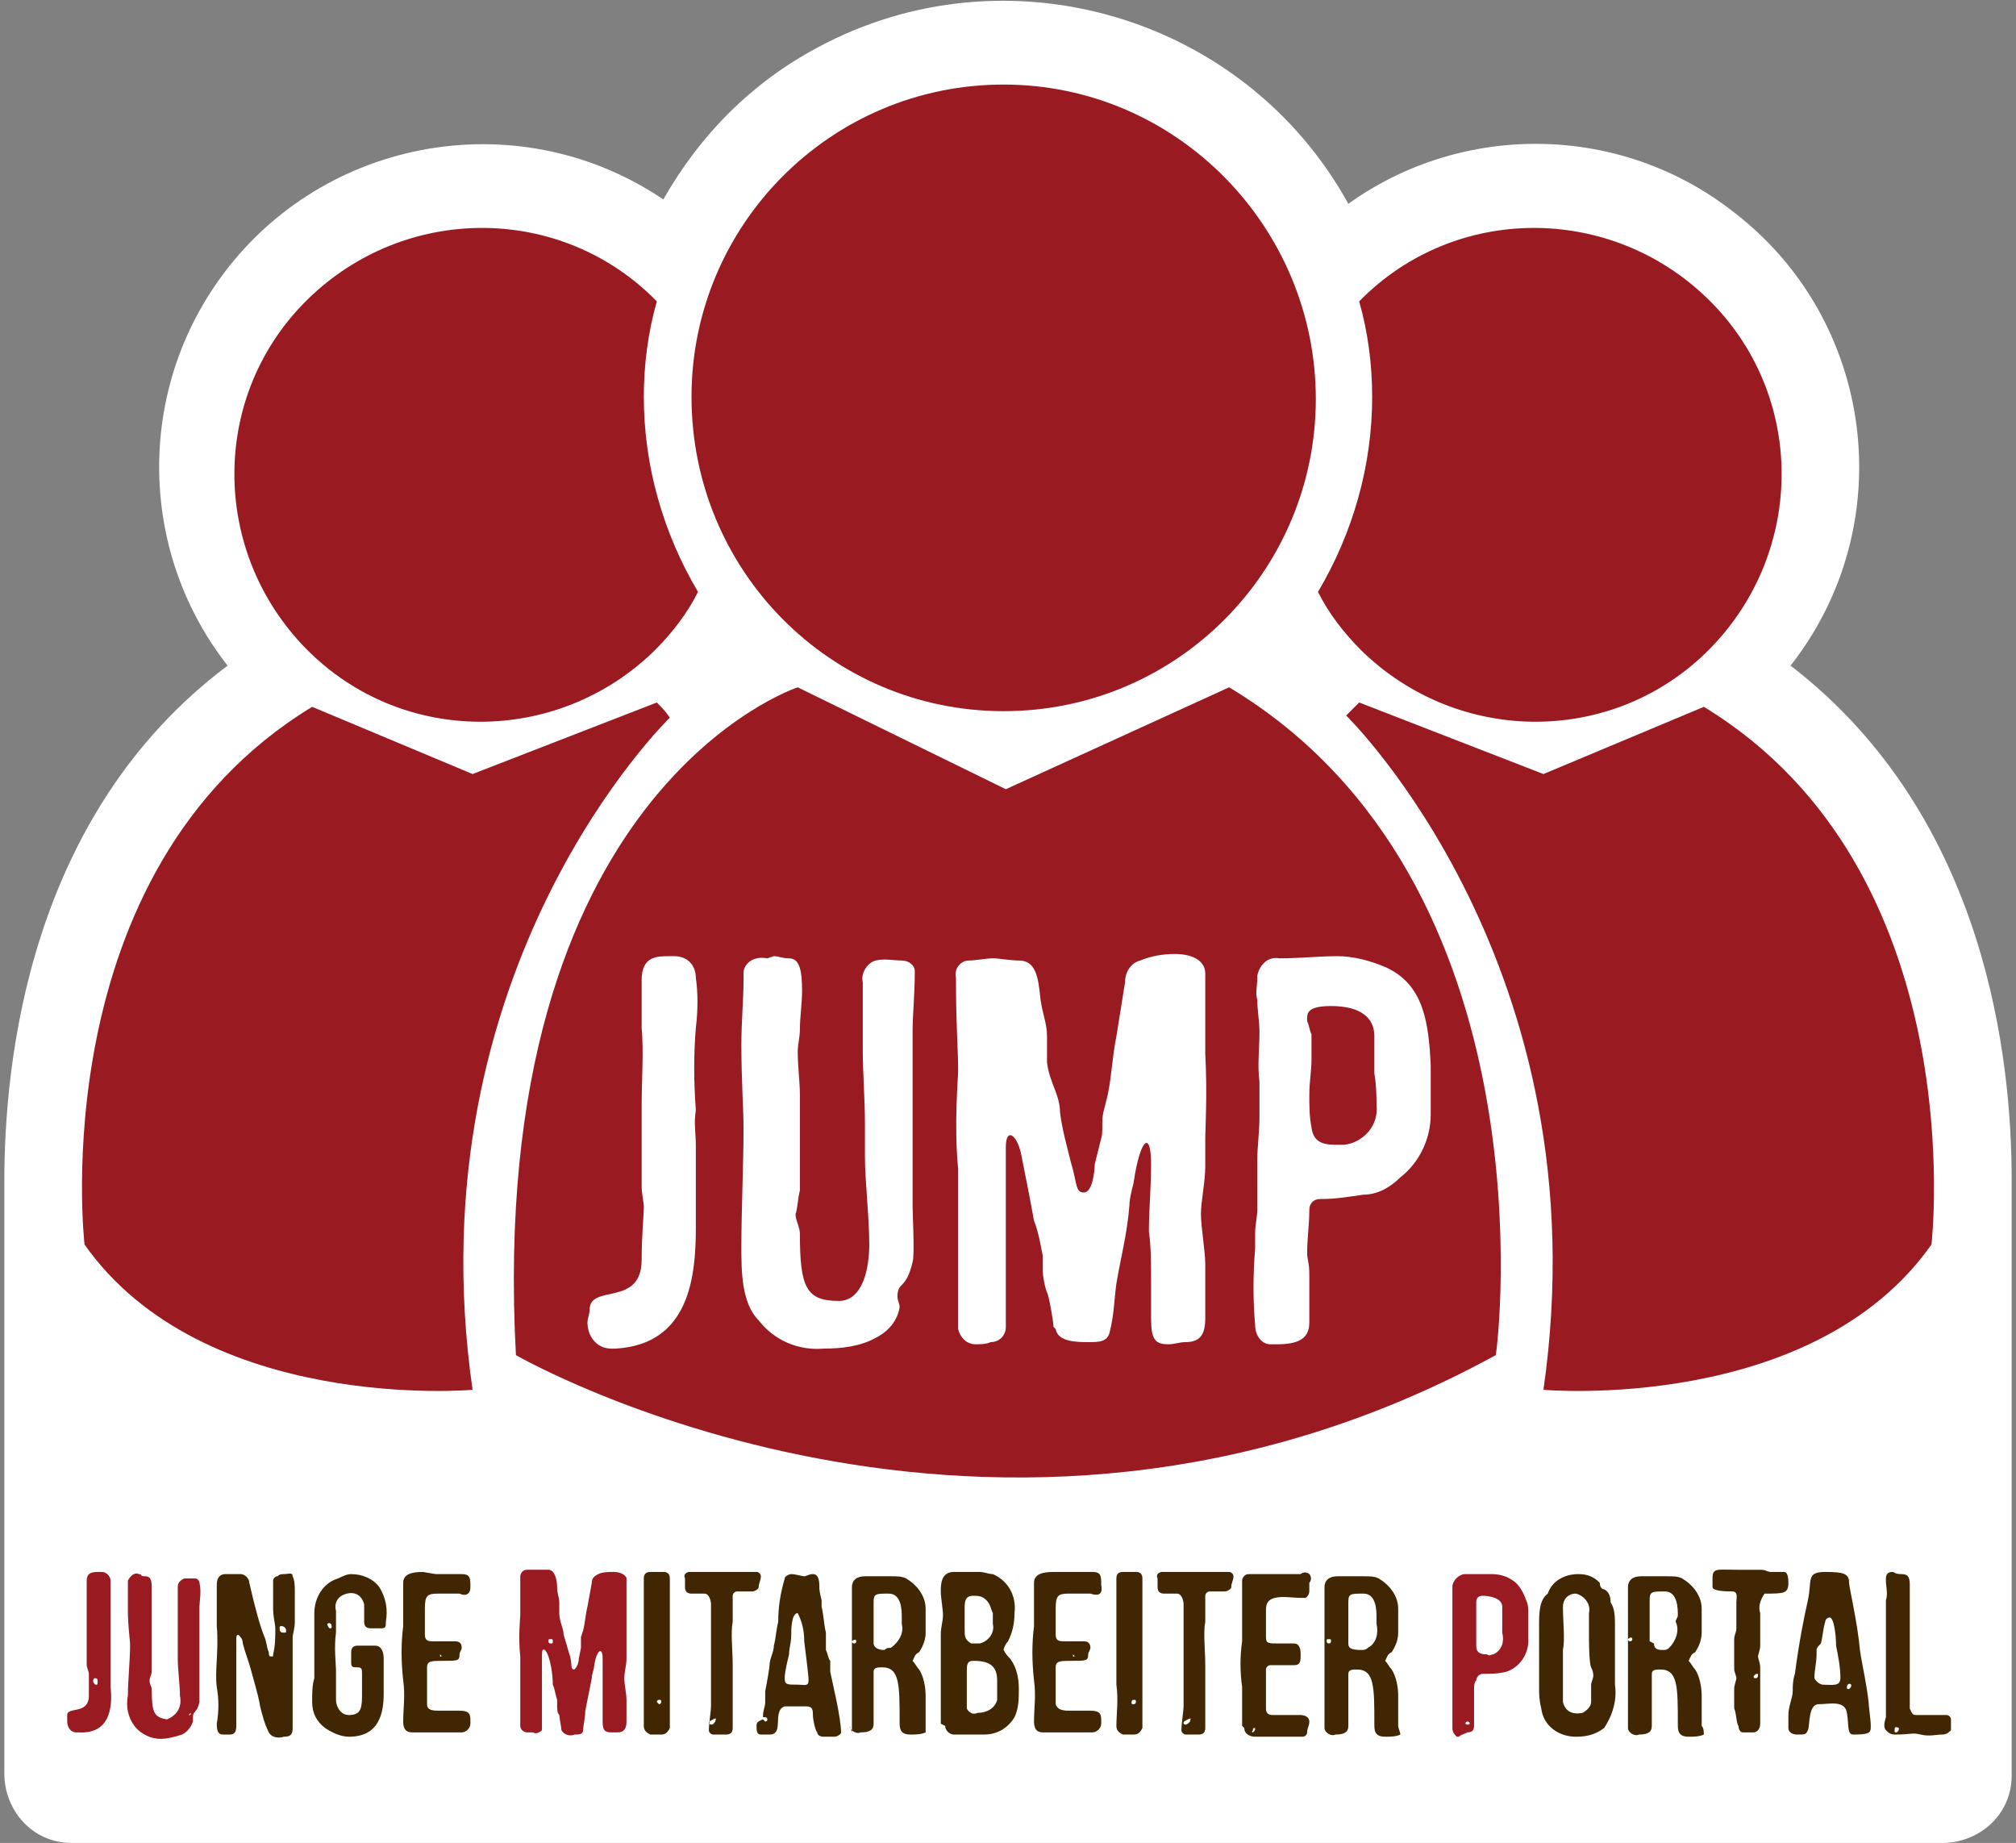 <?xml version="1.0" encoding="utf-8"?>
<svg version="1.1" id="Ebene_1" xmlns="http://www.w3.org/2000/svg" xmlns:xlink="http://www.w3.org/1999/xlink" x="0px" y="0px"
	 viewBox="0 0 93 85" style="enable-background:new 0 0 93 85;" xml:space="preserve">
<rect x="0" y="0" width="93" height="85" fill="#808080" stroke="none"/>
<style type="text/css">
	.st0{fill:#FFFFFF;}
	.st1{fill:#9A1A22;}
	.st2{fill:#402603;}
</style>
<g>
<path class="st0" d="M82.6,30.7c5.1-6.5,3.9-15.9-2.6-20.9c-5.2-4.1-12.5-4.2-17.8-0.4C57.4,0.7,46.4-2.5,37.7,2.2
	c-3,1.6-5.4,4-7.1,7c-6.8-4.6-16.1-2.8-20.7,4c-3.6,5.3-3.4,12.4,0.6,17.5C1.3,37.6,0.2,49,0.2,54.5c0,1.1,0,27.3,0,27.3
	c0,1.7,1.3,3.2,3.1,3.2c0,0,0.1,0,0.1,0h86.2c1.7,0,3.2-1.3,3.2-3.1c0,0,0-0.1,0-0.1c0,0,0-26.3,0-27.4C92.8,49,91.7,37.7,82.6,30.7
	"/>
<path class="st1" d="M46.3,32.8c8,0,14.4-6.5,14.4-14.4S54.3,3.9,46.3,3.9s-14.4,6.5-14.4,14.4l0,0C31.9,26.3,38.3,32.8,46.3,32.8"
	/>
<path class="st1" d="M36.8,31.7c0,0-14.4,4.7-13,30.8c0,0,22,12.7,45.2,0c0.1-0.4,2.7-21.8-12.3-30.8l-10.3,4.7L36.8,31.7z"/>
<path class="st1" d="M30.3,32.4l-8.5,3.3l-7.4-3.1C1.9,40.2,3.9,57.4,3.9,57.4c5.5,7.8,17.9,6.7,17.9,6.7c-2.8-19.5,9.1-31,9.1-31
	C30.7,32.8,30.5,32.6,30.3,32.4"/>
<path class="st1" d="M29.7,18.3c0-1.5,0.2-3,0.6-4.4c-4.4-4.5-11.6-4.5-16.1-0.1s-4.5,11.6-0.1,16.1s11.6,4.5,16.1,0.1
	c0.8-0.8,1.5-1.7,2-2.7C30.6,24.6,29.7,21.5,29.7,18.3"/>
<path class="st1" d="M62.7,32.4l8.5,3.3l7.4-3.1c12.5,7.6,10.5,24.8,10.5,24.8c-5.5,7.8-17.9,6.7-17.9,6.7
	c2.8-19.5-9.1-31.1-9.1-31.1C62.3,32.8,62.5,32.6,62.7,32.4"/>
<path class="st1" d="M63.3,18.3c0-1.5-0.2-3-0.6-4.4c4.4-4.5,11.6-4.5,16.1-0.1s4.5,11.6,0.1,16.1c-4.4,4.5-11.6,4.5-16.1,0.1
	c-0.8-0.8-1.5-1.7-2-2.7C62.4,24.6,63.3,21.5,63.3,18.3"/>
<path class="st0" d="M48.7,61.3c0.1,0.6,1,0.6,1.5,0.6s0.9,0,1-0.5c0.2-0.8,0.2-1.5,0.3-2.2c0.2-1.2,0.5-2.3,0.6-3.6
	c0-0.4,0.2-1,0.2-1.1c0.3-2,0.8-2.4,0.8-0.8c0,1.1-0.1,2.1-0.1,3.1c0.1,0.7,0.1,1.5,0.1,2.3c0,0.3,0,0.6,0,0.9c0,0.3,0,0.6,0,0.8
	c0,1,0.2,1.2,0.8,1.2c0.3,0,0.5-0.1,0.8-0.1c0.7,0,0.9-0.4,0.9-1.1c0-0.2,0-0.9,0-1v-1.5c0-0.6-0.2-1.7-0.2-2.3s0.2-1.5,0.2-2.2
	s0-0.9,0-1.3s0.1-2,0-3.9c0-0.3,0-0.5,0-0.8c0-0.6,0-1.3,0-1.9s0-0.6,0-1c0-0.6-0.6-0.9-1.4-0.9c-0.6,0-1.1,0.1-1.6,0.3
	c-0.4,0.1-0.7,0.5-0.7,1l-0.4,2.5c-0.2,1-0.2,1.7-0.4,2.7l-0.2,0.8c-0.1,0.4,0,0.9-0.1,1.2l-0.3,1.2c0,0.3-0.1,1.3-0.5,1.3
	s-0.3-0.4-0.6-1.4c-0.2-0.8-0.4-1.5-0.5-2.3c0-0.8-0.5-1.4-0.6-2.3c0-0.4,0-0.8,0-1.2c0-0.6-0.2-1-0.3-1.7c-0.1-1-0.2-1.8-1-1.8
	c-0.4,0-0.9-0.1-1.2-0.1s-0.8,0.1-1.1,0.1c-0.4,0-0.7,0.4-0.6,0.8c0,0,0,0.1,0,0.1c0,2.1,0.1,3.2,0.1,4.2c0,0.3-0.2,2.5,0,4.5
	c0,0.9,0,1.9,0,2.8c0,1.1,0,0.8,0,1.8c0,0.9,0,1.9,0,2.8c0.1,0.4,0.4,0.7,0.8,0.7c0.2,0,0.5,0,0.7-0.1c0.4,0,0.7-0.3,0.7-0.7
	c0,0,0,0,0-0.1c0-0.4,0-0.6,0-1s0-0.5,0-0.8c0-0.8,0-1.6,0-2.4c0-0.9,0-1.7,0-2.5c0-0.6,0-1,0-1.5c0-0.9,0.5-0.6,0.7,0.3
	c0.2,1,0.4,2,0.6,3.1c0.2,0.5,0.3,1.1,0.4,1.6c0,0.3,0,0.5,0,0.7s0.1,0.8,0.2,1s0.3,1.4,0.3,1.6"/>
<path class="st0" d="M35.4,44.2c-0.5-0.1-1,0.1-1.1,0.6c0,0.1,0,0.3,0,0.4c0,0.9-0.1,1.9-0.1,3c0,1.6,0.1,3,0.1,3.8
	c0,1.7-0.1,3.8-0.1,5.5c0,1.1,0,2.6,0.8,3.4c0.7,0.9,1.8,1.4,3,1.3c0.8,0,1.7-0.1,2.4-0.5c0.6-0.3,1-0.8,1.1-1.4
	c0-0.2-0.1-0.3-0.1-0.5c0-0.7,0.4-0.3,0.7-1.6c0.1-0.3,0-2.2,0-2.5s0-1.3,0-1.7c0-0.3,0-0.6,0-1c0-0.6,0-1.2,0-1.7v-2.6
	c0-0.4,0-0.8,0-1.2c0-0.7,0.1-1.6,0.1-2.7c0-0.3-0.3-0.5-0.6-0.5c-0.4,0-0.8-0.1-1.2,0c-0.4,0.1-0.7,0.6-0.6,1c0,0.7,0,1.4,0,2.1
	c0,0.4,0,0.5,0,1c0,1.1,0.1,2.3,0.1,3.4c0,0.5,0,1,0,1.5c0,1.2,0.2,2.8,0.2,4.1c0,1.1-0.3,2.6-1.4,2.6c-1.5,0-1.8-0.6-1.8-3.1
	c0-0.3-0.2-0.6-0.2-0.9c0.1-0.3,0.1-0.7,0.2-1.1c0-0.3,0-1.3,0-2.1v-2.3c0-0.6-0.1-1.3-0.1-2c0-0.3,0.1-0.7,0.1-1
	c0-0.6,0.1-1.2,0.1-1.8c0-0.9-0.1-1.5-0.6-1.5c-0.3,0-0.5-0.1-0.7-0.1"/>
<path class="st0" d="M32.1,56.6c0-0.8,0-1.6,0-2.4c0-0.5,0-0.9,0-1.4s-0.1-1,0-1.6c-0.1-1.3-0.1-2.6,0-3.8c0.1-0.8,0.1-1.6,0-2.3
	c0-0.6-0.4-1-1-1c-0.1,0-0.2,0-0.2,0c-0.6,0-1.3,0-1.3,1.1c0,0.7,0,1.4,0,2.2c0.1,1.1,0,2.4,0,3.6c0,0.9,0,1.8,0,2.6
	c0,0.3,0,0.7,0,1.1s0.1,0.7,0.1,1s-0.1,1.3-0.1,2.4c0,2.2-2.4,1.1-2.4,2.3c0,0.2-0.1,0.4-0.1,0.6c0,0.6,0.4,1.2,1.1,1.2
	c0.1,0,0.1,0,0.2,0C31.8,62,32.1,58.9,32.1,56.6"/>
<path class="st0" d="M63.5,51c0.1,0.9-0.6,1.7-1.5,1.8c-0.1,0-0.1,0-0.2,0c-0.6,0-1.2,0-1.3-0.8c-0.1-0.5-0.1-1-0.1-1.5
	c0-0.6,0.1-1.1,0.1-1.6c0-0.4,0-0.8,0-1.2c-0.1-0.2-0.1-0.4-0.2-0.6c0-0.3-0.1-0.7,1.1-0.7c1,0,2,0.3,2,1.4c0,0.6,0,1.1,0,1.7
	C63.5,50.1,63.5,50.6,63.5,51 M63.9,44.6c-0.7-0.3-1.5-0.5-2.2-0.5c-0.9,0-1.7,0.1-2.7,0.1c-0.5-0.1-0.9,0.3-1,0.8c0,0,0,0,0,0.1
	c0,0.4-0.1,0.7,0,1c0,0.5,0.1,1,0.1,1.5c0,0.8-0.1,1.5,0,2.3c0,0.5,0,1.1,0,1.6c0,0.7-0.1,1.4-0.1,2S58,55,58,55.8
	c0,0.3-0.1,0.7-0.1,1.1c0,0.2,0,0.4,0,0.7c-0.1,1.2-0.1,2.4,0,3.5c0,0.5,0.3,0.9,0.7,0.9c0.1,0,0.2,0,0.3,0c0.9,0,1.5-0.2,1.5-1
	v-2.2c0-0.6-0.1-0.7-0.1-1c0-0.7,0.1-1.3,0.1-2c0-0.3,0.2-0.5,0.5-0.5c0,0,0,0,0.1,0c0.6,0,1.2-0.1,1.9-0.2c0.6,0,1.2-0.3,1.7-0.8
	c0.9-0.7,1.4-1.8,1.4-2.9c0-0.3,0-1.4,0-2.3C65.9,47.2,65.7,45.4,63.9,44.6"/>
<path class="st2" d="M87.6,79.7c0,0.1,0,0.1-0.1,0.2c0,0,0,0,0,0c-0.1,0-0.1,0-0.1-0.1C87.4,79.7,87.4,79.6,87.6,79.7
	C87.6,79.6,87.6,79.6,87.6,79.7 M87,79.8c0.1,0.1,0.2,0.2,0.4,0.2c0.8,0,0.8-0.1,1.2,0s0.7,0,1,0c0.2,0,0.3-0.1,0.4-0.2
	c0,0,0-0.1,0-0.1c0-0.1,0-0.3,0-0.4c0-0.1-0.1-0.2-0.2-0.2c0,0,0,0,0,0c-0.3,0-0.5,0-0.8,0s-0.4,0-0.6,0s-0.2-0.1-0.3-0.3
	c0-0.1,0-0.2,0-0.3c0-0.2,0-0.3,0-0.5c0-0.6,0-1,0-1.5c0-0.5,0-1.1,0-1.7c0-0.4,0-0.5,0-0.6c0-0.3,0-0.5,0-1.1
	c0-0.4-0.1-0.5-0.4-0.5s-0.3-0.1-0.4-0.1c-0.2,0-0.3,0.1-0.3,0.3c0,0,0,0,0,0.1c0,0.3,0.1,0.6,0,0.9c0,0.7,0,1.3,0,1.9s0,1.2,0,1.8
	c0,0.2,0,0.5,0,0.7c0,0.1,0,0.2,0,0.3s0,0.5,0,0.7C86.9,79.5,86.9,79.7,87,79.8 M85.4,77.7c0,0.1,0,0.1-0.1,0.2c0,0,0,0,0,0
	c-0.1,0-0.1,0-0.1-0.1C85.2,77.7,85.3,77.6,85.4,77.7C85.4,77.6,85.4,77.6,85.4,77.7 M83.7,77.4c0-0.4,0.1-0.7,0.1-1.1
	c0-0.1,0-0.2,0-0.2c0-0.1,0.1-0.2,0.2-0.3c0.1-0.4,0.1-0.7,0.2-1c0-0.1,0.1-0.2,0.2-0.2c0.2,0,0.3,0.8,0.3,1.3
	c0.1,0.5,0.2,1,0.2,1.5c0,0.4-0.4,0.3-0.8,0.3C84,77.7,83.8,77.6,83.7,77.4C83.8,77.4,83.8,77.4,83.7,77.4 M82.5,79.7
	c0,0.2,0.2,0.3,0.4,0.3c0,0,0,0,0,0c0.4,0,0.4,0,0.5-0.2s0-1.2,0.5-1.2s1.2-0.2,1.3,0.4s0,1,0.3,1c0.8,0,0.8-0.1,0.8-0.4
	c0-0.3-0.1-0.9-0.1-1.1c-0.1-0.9-0.3-1.7-0.4-2.4c-0.1-1.2-0.5-2.9-0.5-3.1c0-0.4-0.2-0.5-1.1-0.5s-0.6,0.4-0.8,1.3
	s-0.4,1.9-0.6,3.4c-0.1,0.3-0.1,0.6-0.1,0.8c0,0.3-0.2,0.7-0.2,1.1S82.5,79.5,82.5,79.7 M81.1,77.2c0,0.1,0,0.2-0.1,0.2
	s-0.1,0-0.1-0.1C81,77.2,81,77.2,81.1,77.2L81.1,77.2 M80.2,79.6c0,0.2,0.1,0.3,0.2,0.3c0,0,0.1,0,0.1,0c0.2,0,0.3,0,0.4,0
	s0.3-0.1,0.3-0.4c0-0.8,0-1.7,0-2.6c0-0.2-0.1-0.4-0.1-0.5s0.1-0.3,0.1-0.5c0-1.2,0-1.4,0-1.5c-0.1-0.3,0-0.6,0.2-0.9
	c0.9,0,1.1,0,1.1-0.5c0-0.4-0.1-0.5-0.2-0.5s-0.4,0-0.6,0s-0.2-0.1-0.5-0.1h-1.1c-0.9,0-1.1-0.1-1.1,0.4c0,0.2,0,0.3,0,0.4
	s0.2,0.2,0.9,0.2c0.3,0,0.2,0.3,0.2,0.5c0,0.2,0,0.4,0,1.2c0,0.2-0.1,0.3-0.1,0.5c0,0.4,0,0.9,0,1.4c0,0.1,0.1,0.3,0.1,0.4
	c0,0.1-0.1,0.3-0.1,0.5c0,0.3,0,0.6,0,0.9C80.1,79,80.1,79.5,80.2,79.6 M75.1,75.6C75.1,75.6,75.1,75.5,75.1,75.6
	c0.1-0.1,0.2-0.1,0.2,0c0,0,0,0,0,0c0,0.1-0.1,0.1-0.1,0.1S75.1,75.7,75.1,75.6 M76.1,75.7c0-0.3,0-0.6,0-1c0-0.3,0-0.6,0-0.9
	c0-0.4,0.1-0.4,0.7-0.4s0.6,0.8,0.6,1.1c0,0.1-0.1,0.2-0.1,0.3c0.2,0.4,0,0.9-0.3,1.2c-0.1,0.1-0.2,0.1-0.3,0.1
	c-0.3,0-0.4-0.1-0.4-0.3 M75.1,79.7c0,0.2,0.3,0.4,0.5,0.3c0.4,0,0.6-0.1,0.6-0.4c0-0.3,0-0.7,0-1c0-0.5,0-1,0-1.4
	c0-0.2,0.2-0.2,0.4-0.2c0.8,0,0.8,0.8,0.8,2.5c0,0.3,0,0.6,0.5,0.6c0.2,0,0.5,0,0.7-0.1c0-0.1,0-0.3-0.1-0.4v-0.3c0-0.4,0-0.7,0-1.1
	c0-0.4-0.1-0.9-0.3-1.2c-0.1-0.1-0.2-0.3-0.3-0.4c0.1-0.2,0.1-0.3,0.3-0.4c0.2-0.3,0.3-0.6,0.3-0.9c0-0.3,0-0.7,0-1.1
	c0-0.6-0.4-1.1-0.9-1.4c-0.2-0.1-0.4-0.1-0.7-0.1c-0.4,0-0.8,0-1.2,0s-0.6,0.2-0.6,0.5s0,0.7,0,1.1c0,0.4,0,0.9,0,1.4
	c0,0.2,0,0.4,0,0.5c0,0.5,0,1,0,1.1s0,0.4,0,0.6s0,0.2,0,0.3C75.1,78.6,75.1,79.1,75.1,79.7 M71.2,78.9L71.2,78.9
	C71.3,78.8,71.3,78.8,71.2,78.9C71.3,78.9,71.3,78.9,71.2,78.9C71.2,78.9,71.2,78.9,71.2,78.9 M72.1,78.5c0-0.3,0-0.6,0-0.9
	c0-0.1,0-0.2,0-0.4c0-0.4,0-0.8,0-1.1c0.1-0.5,0-1.3,0-2c0-0.3,0.2-0.6,0.6-0.6c0.4,0.1,0.7,0.5,0.6,0.9c0,0,0,0,0,0
	c0,0.3,0,0.6,0,0.9s0,1.4,0.1,1.6c0.1,0.2,0.1,0.3,0.1,0.4c0,0.1-0.1,0.3-0.1,0.4c0,0.3,0,0.5,0,0.8c0,0.2-0.2,0.4-0.4,0.5
	C72.5,79.1,72.2,78.9,72.1,78.5 M71.1,78.8c0.1,0.8,0.8,1.3,1.6,1.3c0.5,0,0.9-0.1,1.3-0.4c0.4-0.6,0.6-1.3,0.5-2c0-0.6,0-1.4,0-1.9
	c0-0.4,0-0.5,0-0.8c0-0.4,0-0.8-0.2-1.1c0-0.3-0.1-0.5-0.3-0.6c-0.1,0-0.2-0.1-0.2-0.3c-0.3-0.3-0.6-0.4-1-0.4
	c-0.6,0-1.2,0.3-1.4,0.9C71,73.8,71,74.4,71,75c0,0.2,0,0.3,0,0.5c0,0.5,0,1.1,0,1.4s0,0.5,0,0.6s0,0.2,0,0.4
	C71,78.1,71,78.4,71.1,78.8"/>
<path class="st1" d="M67.6,79.5c0-0.1,0.1-0.1,0.1-0.1c0,0,0.1,0,0.1,0.1C67.8,79.5,67.7,79.6,67.6,79.5
	C67.6,79.6,67.6,79.6,67.6,79.5 M67.7,79.9c0.2,0,0.3-0.1,0.3-0.3c0,0,0,0,0,0c0-0.2,0-0.3,0-0.5c0-0.2,0-0.4,0-0.7s0-0.4,0-0.5
	c0-0.1,0-0.3,0.1-0.4c0-0.1,0.1-0.3,0.3-0.3c0.4,0,0.7,0,1.1-0.1c0.6-0.2,1-0.8,1-1.4v-1.3c0-0.2,0-0.4-0.1-0.6
	c-0.1-0.3-0.3-0.7-0.6-0.9c-0.3-0.2-0.6-0.3-1-0.3h-1.2c-0.3,0-0.6,0.3-0.6,0.6c0,0,0,0,0,0c0,0.2,0,0.4,0,0.7s0,1,0,1.1
	c0,0.1,0,0.8,0,1c0,0.2,0,0.9,0,1.1c0,0.2,0,0.2,0,0.3c0,0.6,0,1.1,0,1.7c0,0.2,0,0.4,0,0.6c0,0.2,0.1,0.3,0.2,0.4c0,0,0,0,0.1,0
	C67.4,80,67.5,80,67.7,79.9 M68.4,73.6c0.3,0,0.9,0.1,0.9,0.5c0,0.1,0,0.6,0,1.2c0.1,0.4,0,0.8-0.4,1c-0.1,0-0.2,0.1-0.3,0
	c-0.2,0-0.5,0-0.5-0.4c0-0.5,0-0.9,0-1.4c0-0.2,0-0.4,0-0.6C68.1,73.7,68.2,73.6,68.4,73.6C68.4,73.6,68.4,73.6,68.4,73.6"/>
<path class="st2" d="M61.2,75.7c0-0.1,0-0.1,0.1-0.1c0.1,0,0.1,0,0.1,0.1c0,0,0,0,0,0c0,0.1-0.1,0.1-0.1,0.1S61.2,75.8,61.2,75.7
	 M62.2,75.8c0-0.3,0-0.6,0-1c0-0.3,0-0.6,0-0.9c0-0.4,0.1-0.4,0.7-0.4s0.6,0.8,0.6,1.1c0,0.1,0,0.2,0,0.3c0.1,0.4,0,0.9-0.4,1.1
	c-0.1,0.1-0.2,0.1-0.3,0.1C62.3,76.1,62.2,76,62.2,75.8 M61.1,79.7c0,0.2,0.3,0.4,0.5,0.3c0.4,0,0.6-0.1,0.6-0.4c0-0.3,0-0.7,0-1
	c0-0.5,0-1,0-1.4c0-0.2,0.2-0.2,0.4-0.2c0.8,0,0.8,0.8,0.8,2.5c0,0.3,0,0.6,0.5,0.6c0.2,0,0.5,0,0.7-0.1c0-0.1-0.1-0.3-0.1-0.4v-0.3
	c0-0.4,0-0.7,0-1.1c0-0.4-0.1-0.9-0.3-1.2c-0.1-0.1-0.2-0.3-0.3-0.4c0.1-0.2,0.1-0.3,0.3-0.4c0.2-0.3,0.3-0.6,0.3-0.9
	c0-0.3,0-0.7,0-1.1c0-0.6-0.4-1.1-0.9-1.4c-0.2-0.1-0.4-0.1-0.7-0.1c-0.4,0-0.8,0-1.2,0s-0.6,0.2-0.6,0.5s0,0.7,0,1.1
	c0,0.4,0,0.9,0,1.4c0,0.2,0,0.4,0,0.5c0,0.5,0,1,0,1.1s0,0.4,0,0.6s0,0.2,0,0.3C61.1,78.6,61.1,79.1,61.1,79.7 M57.9,79.7
	c0,0.1,0,0.1-0.1,0.2c0,0,0,0,0,0c0,0-0.1,0,0-0.1C57.8,79.7,57.8,79.7,57.9,79.7C57.9,79.7,57.9,79.7,57.9,79.7 M57.4,79.7
	c0,0.3,0.3,0.4,0.5,0.4c0,0,0,0,0,0c0.4,0,0.8,0,1.3,0s0.6,0,0.9,0c0.1,0,0.2-0.1,0.2-0.2c0,0,0,0,0,0c0-0.2,0.1-0.3,0.1-0.5
	c0-0.2-0.2-0.3-0.4-0.3c0,0,0,0-0.1,0c-0.2,0-0.4,0-0.6,0c-0.2,0-0.4,0-0.6,0c-0.2,0-0.3-0.1-0.3-0.3c0-0.2,0-0.4,0-1
	c0-0.3,0-0.5,0-0.8c0-0.1,0.1-0.2,0.2-0.2c0,0,0,0,0.1,0c0.2,0,0.4,0,0.6,0c0.1,0,0.3,0,0.4,0c0.3,0,0.3-0.2,0.3-0.5
	c0-0.1,0-0.5-0.3-0.5h-0.3H59c-0.5,0-0.6,0-0.6-0.3c0-0.3,0-0.5,0-0.7s0-0.3,0-0.5c0-0.2,0-0.5,0.4-0.6s0.7,0,1.4,0
	c0.1,0,0.2-0.2,0.2-0.3c0-0.1,0-0.2,0-0.4c0.1-0.1,0.1-0.3,0-0.4s-0.3-0.1-0.4,0l0,0c-0.5,0-0.8,0-1.3,0h-0.5c-0.1,0-0.4,0-0.6,0
	c-0.2,0-0.3,0.2-0.3,0.3c0,0,0,0,0,0c0,0.1,0,0.3,0,0.4c0,0.1,0,0.4,0,0.6s0,0.7,0,0.8c0,0.4,0,0.7,0,1c-0.1,0.7-0.1,1.4,0,2.1
	c0,0.4,0,0.8,0,1.3c0,0.2,0,0.3,0,0.5 M54.6,79.5c0-0.1,0-0.1,0.2-0.2s0.1,0,0.1,0.1C54.8,79.5,54.7,79.6,54.6,79.5
	C54.6,79.6,54.6,79.6,54.6,79.5 M54.5,79.8c0,0.1,0.1,0.2,0.2,0.2c0.2,0,0.4,0,0.6,0c0.2,0,0.3-0.1,0.3-0.3c0-0.5,0-0.9,0-1.5
	c0-0.5,0-0.9,0-1.4c0-0.7-0.1-1.5,0-2c0-0.4,0-0.8,0-1.2c0-0.1,0.1-0.2,0.2-0.2c0.2,0,0.4,0,0.7,0c0.1,0,0.3-0.1,0.3-0.2
	c0,0,0,0,0,0c0-0.2,0.1-0.3,0.1-0.5c0-0.1-0.1-0.2-0.2-0.2c0,0,0,0,0,0c-0.3,0-0.6,0-0.9,0c-0.4,0-0.8,0-1.2,0s-0.6,0-1,0
	c-0.1,0-0.3,0.1-0.2,0.3c0,0,0,0,0,0c0,0.1,0,0.3,0,0.4c0,0.2,0.1,0.3,0.3,0.3c0,0,0,0,0,0c0.2,0,0.4,0,0.6,0s0.3,0.3,0.3,0.5
	c0,0.7,0,1.4,0,2.2c0,0.8,0,1.3,0,1.9c0,0.2,0,0.4,0,0.6S54.5,79.5,54.5,79.8 M52.2,78.5c0,0,0-0.1,0.1-0.1c0,0,0,0,0,0
	c0.1,0,0.1,0,0.1,0.1c0,0,0,0,0,0c0,0,0,0.1-0.1,0.1c0,0,0,0,0,0C52.2,78.6,52.2,78.6,52.2,78.5C52.2,78.5,52.2,78.5,52.2,78.5
	 M51.5,79.6c0,0.2,0.1,0.3,0.3,0.4c0,0,0.1,0,0.1,0c0.1,0,0.2,0,0.4,0c0.2,0,0.3-0.1,0.4-0.3c0,0,0-0.1,0-0.1c0-0.3,0-0.6,0-0.9
	c0-0.1,0-0.2,0-0.3c0-0.5,0-1,0-1.6c0-0.8,0-1.7,0-2.2c0-0.2,0-0.3,0-0.5c0-0.4,0-0.9,0-1.3c0-0.2-0.1-0.3-0.3-0.3c0,0,0,0-0.1,0
	c-0.1,0-0.3,0-0.5,0c-0.2,0-0.3,0.1-0.3,0.3l0,0c0,0.2,0,0.5,0,0.8c0,0.1,0,0.6,0,0.7c0,0.5,0,1,0,1.4s0,1.1,0,1.4s0,0.4,0,0.6
	C51.6,78.4,51.5,79.1,51.5,79.6 M50.8,73.1c0-0.4,0-0.6-0.4-0.6c-0.4,0-0.8,0-1.2,0h-0.6c-0.5,0-0.9,0.1-0.9,0.5c0,0.4,0,0.9,0,1.2
	c0,0.3,0,0.5,0,0.8c-0.1,0.8-0.1,1.6,0,2.5c0.1,0.7,0,1.3,0,1.9c0,0.3,0.1,0.5,0.4,0.5h0.3h0.6c0.5,0,0.9,0,1.4,0
	c0.2,0,0.4-0.2,0.4-0.4c0,0,0-0.1,0-0.1c0-0.3,0-0.5-0.5-0.5c-0.2,0-0.4,0-0.9,0c-0.3,0-0.6,0-0.7-0.3c0-0.3,0-0.6,0-0.9
	c0-0.2,0-0.5,0-0.8c0-0.3,0.2-0.3,0.8-0.3s0.7,0,0.7-0.3c0-0.1,0.1-0.2,0.1-0.3c0-0.2-0.1-0.3-0.3-0.3c0,0,0,0-0.1,0h-0.8
	c-0.2,0-0.4,0-0.4-0.3v-0.3c0-0.3,0-0.6,0-0.9c0-0.6,0.1-0.7,0.6-0.7h1C50.6,73.6,50.9,73.6,50.8,73.1 M49.5,76.3L49.5,76.3
	C49.6,76.3,49.6,76.3,49.5,76.3c0.1,0.1,0.1,0.1,0,0.1C49.5,76.4,49.5,76.4,49.5,76.3 M45.3,76C45.3,76,45.4,76,45.3,76
	c0.1,0,0.1,0,0.1,0.1c0,0,0,0,0,0C45.4,76,45.4,76,45.3,76C45.4,76,45.4,76,45.3,76 M44.6,78.8c0-0.3,0-0.5,0-0.8c0-0.3,0-0.6,0-0.9
	s0-0.5,0.3-0.5c0.7,0,1.1,0.2,1.1,0.9c0,0.3,0,0.6,0,0.9c-0.1,0.4-0.5,0.6-0.9,0.6C44.9,79.1,44.7,79,44.6,78.8
	C44.7,78.8,44.7,78.8,44.6,78.8 M43.6,79.6c0,0.2,0.2,0.4,0.4,0.4c0,0,0.1,0,0.1,0c0.3,0,0.7,0,1,0h0.3c0.6,0,1.1-0.3,1.4-0.8
	c0.2-0.4,0.2-0.9,0.2-1.3c0-0.5-0.1-1-0.4-1.4c-0.1-0.1-0.2-0.2-0.3-0.4c0-0.1,0.1-0.3,0.2-0.4c0.2-0.4,0.3-0.8,0.3-1.3
	c0.1-0.8-0.3-1.5-1-1.8c-0.2,0-0.4-0.1-0.6-0.1c-0.4,0-0.8,0-1.2,0c-0.6,0-0.6,0.6-0.6,0.9c0,0.3,0.1,0.8,0.1,1.1s-0.1,0.5-0.1,0.9
	s0,0.7,0,1.2c0,0.3,0,0.6,0,1c0,0.7,0,1.4,0,1.9 M44.5,75.1c0-0.2,0-0.4,0-0.5s0-0.3,0-0.4c0-0.3,0-0.6,0.4-0.6c0.2,0,0.4,0,0.6,0.2
	c0.2,0.2,0.2,0.4,0.3,0.6c0,0.2,0,0.3,0,0.5c0.1,0.4-0.2,0.8-0.6,0.9c-0.1,0-0.3,0-0.4,0C44.5,75.6,44.5,75.5,44.5,75.1 M39.3,75.7
	C39.3,75.6,39.3,75.6,39.3,75.7c0.1-0.1,0.2-0.1,0.2,0c0,0,0,0,0,0c0,0.1-0.1,0.1-0.1,0.1S39.3,75.8,39.3,75.7 M40.3,75.8
	c0-0.3,0-0.6,0-1c0-0.3,0-0.6,0-0.9c0-0.4,0.1-0.4,0.7-0.4s0.6,0.8,0.6,1.1c0,0.1,0,0.2,0,0.3c0.1,0.4-0.1,0.8-0.5,1.1
	C41,76,40.9,76,40.8,76.1C40.4,76.1,40.3,75.9,40.3,75.8 M39.2,79.6c0,0.2,0.3,0.4,0.5,0.3c0.4,0,0.6-0.1,0.6-0.4c0-0.3,0-0.7,0-1
	c0-0.5,0-1,0-1.4c0-0.2,0.2-0.2,0.4-0.2c0.8,0,0.8,0.8,0.8,2.5c0,0.3,0,0.6,0.5,0.6c0.2,0,0.5,0,0.7-0.1c0-0.1,0-0.2,0-0.3v-0.3
	c0-0.4,0-0.7,0-1.1c0-0.4-0.1-0.9-0.3-1.2c-0.1-0.1-0.2-0.3-0.3-0.4c0.1-0.2,0.1-0.3,0.3-0.4c0.2-0.3,0.3-0.6,0.3-0.9
	c0-0.3,0-0.7,0-1.1c0-0.6-0.4-1.1-0.9-1.4c-0.2-0.1-0.4-0.1-0.7-0.1c-0.4,0-0.8,0-1.2,0s-0.6,0.2-0.6,0.5s0,0.7,0,1.1
	c0,0.4,0,0.9,0,1.4c0,0.2,0,0.4,0,0.5c0,0.5,0,1,0,1.1s0,0.4,0,0.6s0,0.2,0,0.3c0,0.6,0,1.1,0,1.7 M34.9,79.6c0,0.2,0,0.4,0.2,0.4
	c0.1,0,0.3,0,0.4,0c0.7,0,0.1-1.1,0.7-1.3c0.2,0,0.4,0,0.5,0c0.3,0,0.4,0,0.5,0c0.3,0,0.3,0.2,0.3,0.4c0,0.2,0.1,0.7,0.2,0.8
	c0,0.1,0.1,0.2,0.3,0.2c0.3,0,0.4,0,0.5,0c0.1,0,0.3-0.1,0.3-0.2c0,0,0,0,0,0c0-0.3-0.1-0.9-0.2-1.4s-0.2-0.9-0.3-1.4
	c0-0.1,0-0.3,0-0.5c-0.1-0.1-0.1-0.3-0.2-0.5c0-0.2,0-0.5,0-0.8c-0.1-0.4-0.1-0.8-0.2-1.2c0-0.1,0-0.3,0-0.3s-0.1-0.4-0.1-0.5
	c0-0.3,0-0.7-0.3-0.7c-0.2,0-0.3,0.1-0.4,0.1s-0.4-0.1-0.6-0.1c-0.1,0-0.3,0.1-0.3,0.2c-0.2,0.7-0.3,1.3-0.3,2
	c-0.1,0.4-0.1,0.7-0.2,1.1c0,0.3-0.2,0.6-0.2,0.9c0,0.1-0.1,0.7-0.2,1.2c0,0.2,0,0.3,0,0.5c0,0.2-0.1,0.4-0.1,0.6c0,0,0,0,0,0.1
	c0,0,0.1,0,0.1,0c0,0,0.1,0,0.1,0.1c0,0,0,0.1-0.1,0.1c0,0-0.1-0.1-0.1-0.1C34.9,79.4,34.9,79.5,34.9,79.6 M36.2,77.4
	c0-0.1,0-0.3,0.2-1.1c0-0.3,0.1-0.5,0.1-0.9c0-0.2,0-1,0.3-1c0.2,0.4,0.3,0.8,0.3,1.3c0.2,1.6,0.2,1.7,0.2,1.8
	c0,0.3-0.2,0.2-0.5,0.2C36.3,77.7,36.2,77.7,36.2,77.4 M32.7,79.5c0-0.1,0-0.1,0.2-0.2s0.1,0,0.1,0.1C32.9,79.5,32.9,79.6,32.7,79.5
	C32.7,79.6,32.7,79.6,32.7,79.5 M32.7,79.8c0,0.1,0.1,0.2,0.2,0.2c0.2,0,0.4,0,0.6,0c0.2,0,0.3-0.1,0.3-0.3c0-0.5,0-0.9,0-1.5
	c0-0.5,0-0.9,0-1.4c0-0.7-0.1-1.5,0-2c0-0.4,0-0.8,0-1.2c0-0.1,0.1-0.2,0.2-0.2c0.2,0,0.4,0,0.7,0c0.1,0,0.3-0.1,0.3-0.2
	c0,0,0,0,0,0c0-0.2,0.1-0.3,0.1-0.5c0-0.1-0.1-0.2-0.2-0.2c0,0,0,0,0,0c-0.3,0-0.6,0-0.9,0c-0.4,0-0.8,0-1.2,0s-0.6,0-1,0
	c-0.1,0-0.3,0.1-0.2,0.3c0,0,0,0,0,0c0,0.1,0,0.3,0,0.4c0,0.2,0.1,0.3,0.3,0.3c0,0,0,0,0,0c0.2,0,0.4,0,0.6,0s0.3,0.3,0.3,0.5
	c0,0.7,0,1.4,0,2.2c0,0.8,0,1.3,0,1.9c0,0.2,0,0.4,0,0.6S32.7,79.5,32.7,79.8 M30.3,78.5c0,0,0-0.1,0.1-0.1c0,0,0,0,0,0
	c0.1,0,0.1,0,0.1,0.1c0,0,0,0,0,0c0,0,0,0.1-0.1,0.1c0,0,0,0,0,0C30.4,78.6,30.4,78.6,30.3,78.5C30.3,78.5,30.3,78.5,30.3,78.5
	 M29.7,79.6c0,0.2,0.1,0.3,0.3,0.4c0,0,0.1,0,0.1,0c0.1,0,0.2,0,0.4,0c0.2,0,0.3-0.1,0.4-0.3c0,0,0-0.1,0-0.1c0-0.3,0-0.6,0-0.9
	c0-0.1,0-0.2,0-0.3c0-0.5,0-1,0-1.6c0-0.8,0-1.7,0-2.2c0-0.2,0-0.3,0-0.5c0-0.4,0-0.9,0-1.3c0-0.2-0.1-0.3-0.3-0.3c0,0,0,0-0.1,0
	c-0.1,0-0.3,0-0.5,0c-0.2,0-0.3,0.1-0.3,0.3l0,0c0,0.2,0,0.5,0,0.8c0,0.1,0,0.6,0,0.7c0,0.5,0,1,0,1.4s0,1.1,0,1.4s0,0.4,0,0.6
	C29.7,78.4,29.7,79.1,29.7,79.6"/>
<path class="st1" d="M25.3,75.7c0-0.1,0-0.1,0.1-0.1c0,0,0,0,0,0c0.1,0,0.1,0,0.1,0.1c0,0.1,0,0.1-0.1,0.1
	C25.4,75.8,25.3,75.8,25.3,75.7 M25.9,79.8c0.1,0.2,0.4,0.3,0.6,0.2c0.2,0,0.4,0,0.4-0.2s0.1-0.6,0.1-0.9c0.1-0.5,0.2-1,0.3-1.5
	c0-0.2,0.1-0.4,0.1-0.5c0.1-0.8,0.4-1,0.4-0.4c0,0.5,0,0.9,0,1.3c0,0.3,0,0.6,0,0.9c0,0.1,0,0.3,0,0.4c0,0.1,0,0.2,0,0.3
	c0,0.4,0.1,0.5,0.4,0.5c0.1,0,0.2,0,0.3,0c0.3,0,0.4-0.2,0.4-0.5c0-0.1,0-0.4,0-0.4v-0.6c0-0.3-0.1-0.7-0.1-1s0.1-0.6,0.1-0.9
	c0-0.3,0-0.4,0-0.5c0-0.1,0-0.8,0-1.7c0-0.1,0-0.2,0-0.3s0-0.5,0-0.8c0-0.3,0-0.3,0-0.4c0-0.1-0.2-0.3-0.6-0.3c-0.2,0-0.5,0-0.7,0.1
	c-0.2,0.1-0.3,0.2-0.3,0.4l-0.2,1.1c-0.1,0.4-0.1,0.7-0.2,1.1l-0.1,0.3c0,0.2,0,0.4,0,0.5l-0.1,0.5c0,0.2-0.1,0.4-0.2,0.5
	c-0.2,0-0.1-0.2-0.2-0.6c-0.1-0.3-0.2-0.7-0.3-1c0-0.3-0.2-0.6-0.2-1c0-0.2,0-0.3,0-0.5c0-0.2-0.1-0.4-0.1-0.7s-0.1-0.8-0.4-0.8
	c-0.2,0-0.4,0-0.5,0s-0.3,0-0.5,0c-0.2,0-0.3,0.2-0.3,0.3c0,0,0,0,0,0c0,0.9,0,1.3,0,1.8c0,0.1-0.1,1,0,1.9c0,0.4,0,0.8,0,1.2
	c0,0.5,0,0.3,0,0.8c0,0.4,0,0.8,0,1.2c0,0.2,0.2,0.3,0.3,0.3c0.1,0,0.2,0,0.3,0c0.1,0.1,0.3,0,0.4-0.1c0-0.1,0-0.1,0-0.2
	c0-0.2,0-0.3,0-0.4s0-0.2,0-0.3c0-0.3,0-0.7,0-1c0-0.4,0-0.7,0-1s0-0.4,0-0.6c0-0.4,0.2-0.2,0.3,0.1s0.2,0.8,0.2,1.3
	c0.1,0.2,0.1,0.4,0.2,0.7c0,0.1,0,0.2,0,0.3s0,0.3,0.1,0.4C25.8,79.2,25.9,79.7,25.9,79.8"/>
<path class="st2" d="M21.7,73.2c0-0.4,0-0.6-0.4-0.6c-0.4,0-0.8,0-1.2,0l-0.6-0.1c-0.5,0-0.9,0.1-0.9,0.5c0,0.4,0,0.9,0,1.2
	c0,0.3,0,0.5,0,0.8c-0.1,0.8-0.1,1.6,0,2.5c0.1,0.7,0,1.3,0,1.9c0,0.3,0.1,0.5,0.4,0.5h0.3h0.6c0.5,0,0.9,0,1.4,0
	c0.2,0,0.4-0.2,0.4-0.4c0,0,0,0,0-0.1c0-0.3,0-0.5-0.5-0.5c-0.2,0-0.4,0-0.9,0c-0.3,0-0.6,0-0.6-0.3c0-0.3,0-0.6,0-0.9
	c0-0.2,0-0.5,0-0.8c0-0.3,0.2-0.3,0.8-0.3s0.7,0,0.7-0.3c0-0.1,0.1-0.2,0.1-0.3c0-0.2-0.1-0.3-0.3-0.3c0,0,0,0,0,0H20
	c-0.2,0-0.4,0-0.4-0.3v-0.3c0-0.3,0-0.6,0-0.9c0-0.6,0.1-0.7,0.6-0.7h1C21.4,73.6,21.7,73.6,21.7,73.2 M20.3,76.3L20.3,76.3
	C20.4,76.3,20.4,76.3,20.3,76.3c0.1,0.1,0.1,0.1,0,0.1C20.3,76.4,20.3,76.4,20.3,76.3 M15.1,74.9C15.1,74.9,15.1,74.9,15.1,74.9
	c0.1-0.1,0.2,0,0.2,0.1c0,0.1,0,0.1-0.1,0.1C15.2,75.1,15.1,75,15.1,74.9C15.1,74.9,15.1,74.9,15.1,74.9 M14.4,78.5
	c0,0.5,0.2,0.9,0.6,1.2c0.3,0.2,0.7,0.4,1.1,0.4c1.4,0,1.6-1.1,1.6-2c0-0.2,0-0.4,0-0.6c0-0.3,0-0.7,0-1s-0.1-0.6-0.4-0.6
	c-0.3,0-0.5,0-0.8,0c-0.2,0-0.3,0.1-0.3,0.3c0,0.2,0,0.3,0,0.5c0,0.2,0.1,0.2,0.3,0.2s0.2,0.1,0.2,0.3s0,0.3,0,0.9c0,0.6,0,1-0.6,1
	c-0.4,0-0.6-0.4-0.6-0.7c0,0,0,0,0-0.1c0-0.4,0-0.8,0-1.2c0-0.4-0.1-1.1,0-1.8c0-0.3,0-0.7,0-1c-0.1-0.4,0.1-0.7,0.5-0.8
	s0.7,0.1,0.8,0.5c0,0.1,0,0.2,0,0.3c0,0.1,0,0.3,0,0.5c0,0.2,0.1,0.3,0.3,0.3c0,0,0,0,0,0c0.1,0,0.3,0,0.5,0s0.2-0.1,0.2-0.3
	c0.1-0.6,0-1.1-0.3-1.6c-0.3-0.4-0.8-0.6-1.3-0.6c-0.2,0-0.4,0.1-0.6,0.2c-0.7,0.2-1.1,0.9-1.1,1.6c0,0.3,0,0.6,0,1c0,0.5,0,1,0,1.4
	c0,0.2,0,0.4,0,0.6C14.4,77.7,14.4,78.1,14.4,78.5 M12.9,75.1c0-0.1,0-0.1,0.1-0.1c0,0,0,0,0,0c0.1,0,0.2,0.1,0.2,0.2
	c0,0.1,0,0.1-0.1,0.1c0,0,0,0,0,0C13,75.3,12.9,75.3,12.9,75.1C12.9,75.2,12.9,75.1,12.9,75.1 M10,79.5c0,0.4,0.1,0.5,0.3,0.5h0.3
	c0.2,0,0.3-0.1,0.3-0.4c0-0.3,0-0.6,0-0.9c0-0.5,0-1,0-1.5c0-0.5,0-1,0-1.6c0-0.1,0-0.2,0.1-0.2c0.1,0.1,0.2,0.2,0.2,0.4
	c0.1,0.4,0.3,0.9,0.4,1.3c0.1,0.4,0.3,1,0.4,1.6c0.1,0.4,0.2,0.8,0.4,1.2c0.1,0.2,0.4,0.3,0.7,0.2c0.3,0,0.4-0.1,0.4-0.4
	s0-1.3,0-1.5v-0.5c0-0.4,0-0.9,0-1.3c0-0.2,0-0.3,0-0.5s0-0.3,0-0.4c0-0.1,0.1-0.4,0.1-0.7v-1.4c0-0.2,0-0.5-0.1-0.7
	c0-0.2-0.2-0.1-0.4-0.1c-0.1,0-0.2,0-0.3,0.1c-0.1,0-0.2,0.1-0.2,0.2c0,0,0,0,0,0c0,0.2,0,0.8,0,1.3c0,0.4,0.1,0.7,0.1,0.9
	c0,0.4,0,0.8-0.1,1.2c0,0.1,0,0.1-0.1,0.1c-0.1,0-0.1-0.1-0.1-0.2c-0.1-0.2-0.1-0.5-0.2-0.7c-0.2-0.5-0.4-1.2-0.7-2.5
	c0-0.2-0.2-0.4-0.4-0.4h-0.3h-0.4c-0.2,0-0.4,0.1-0.4,0.5c0,0.3,0,0.7,0,1c0,0.3,0,0.6,0,0.9c0.1,1.1-0.1,2.1,0,2.8
	C10.1,78.4,10.1,78.9,10,79.5"/>
<path class="st1" d="M8.8,79c0,0.1,0,0.1-0.1,0.1C8.7,79.1,8.8,79,8.8,79C8.8,79,8.8,79,8.8,79 M6.4,72.6c-0.2-0.1-0.4,0.1-0.5,0.3
	c0,0,0,0.1,0,0.1c0,0.4,0,0.8,0,1.3c0,0.7,0.1,1.3,0.1,1.6c0,0.7-0.1,1.6-0.1,2.3c-0.1,0.5,0,1,0.3,1.4c0.3,0.4,0.8,0.6,1.2,0.6
	c0.3,0,0.7-0.1,1-0.2c0.2-0.1,0.4-0.3,0.5-0.6c0-0.1,0-0.1,0-0.2c0-0.3,0.2-0.2,0.3-0.7c0-0.1,0-0.9,0-1.1c0-0.2,0-0.5,0-0.7
	s0-0.3,0-0.4s0-0.5,0-0.7v-1c0-0.2,0-0.3,0-0.5c0-0.2,0.1-0.7,0-1.1c0-0.1-0.1-0.2-0.2-0.2c-0.2,0-0.4,0-0.5,0
	c-0.2,0.1-0.3,0.2-0.3,0.4c0,0.3,0,0.6,0,0.9c0,0.3,0,0.2,0,0.4c0,0.5,0,1,0,1.4c0,0.2,0,0.4,0,0.6c0,0.5,0.1,1.2,0.1,1.7
	c0.1,0.5-0.1,0.9-0.6,1.1C7.1,79.2,7,79,7,77.9c0-0.1-0.1-0.2-0.1-0.4c0-0.1,0.1-0.3,0.1-0.4c0-0.1,0-0.5,0-0.9v-1
	c0-0.3,0-0.6,0-0.8s0-0.3,0-0.4c0-0.1,0-0.4,0-0.7c0-0.3,0-0.6-0.3-0.6S6.6,72.6,6.4,72.6 M4.3,77.5c0,0,0-0.1,0.1-0.1
	c0,0,0.1,0,0.1,0.1c0,0,0,0,0,0.1c0,0.1,0,0.1-0.1,0.1c0,0,0,0,0,0C4.3,77.6,4.3,77.6,4.3,77.5C4.3,77.5,4.3,77.5,4.3,77.5
	 M5.1,77.8c0-0.4,0-0.7,0-1s0-0.4,0-0.6c0-0.2,0-0.4,0-0.7c0-0.5,0-1.1,0-1.6c0-0.3,0-0.7,0-1c0-0.2-0.2-0.4-0.4-0.4
	c0,0-0.1,0-0.1,0c-0.3,0-0.6,0-0.6,0.4c0,0.3,0,0.6,0,0.9c0,0.5,0,1,0,1.5c0,0.4,0,0.8,0,1.1c0,0.1,0,0.3,0,0.4s0.1,0.3,0.1,0.4
	s0,0.6,0,1c0,0.9-1,0.5-1,0.9c0,0.1,0,0.2,0,0.3c0,0.3,0.2,0.5,0.4,0.5c0,0,0.1,0,0.1,0C5.1,80,5.2,78.7,5.1,77.8"/>
</g>
</svg>